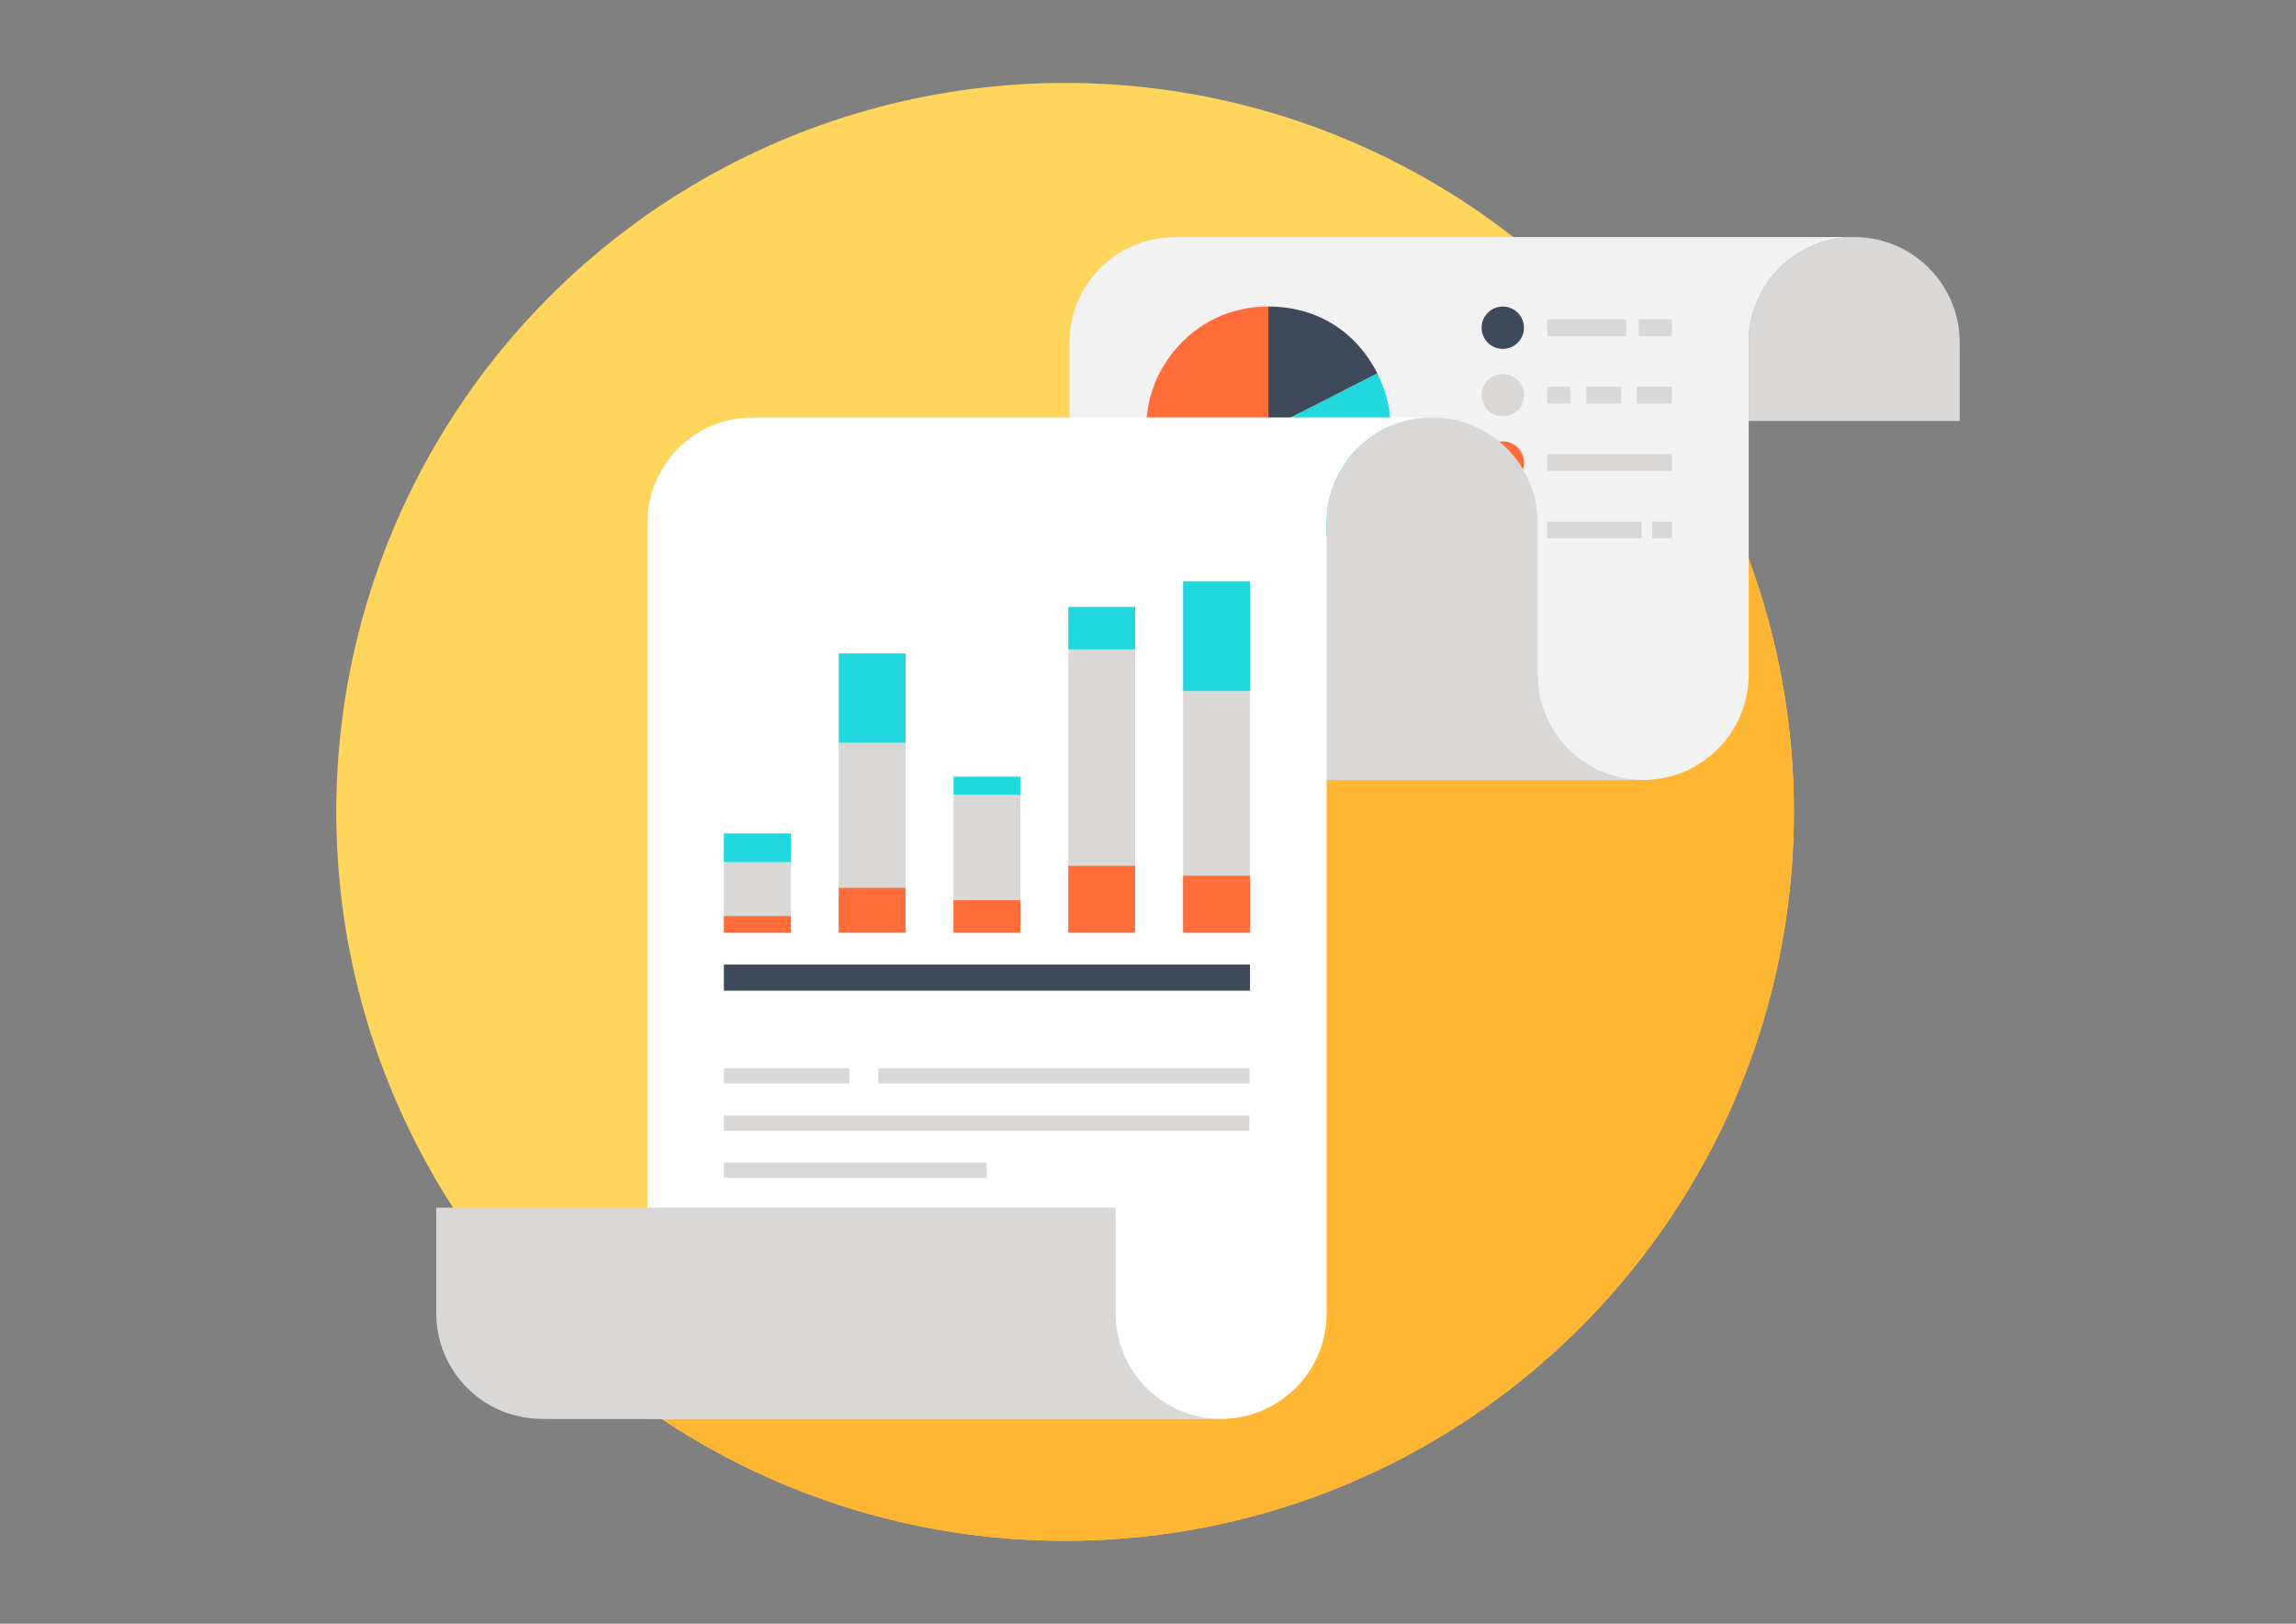 <?xml version="1.0" encoding="utf-8"?>
<!-- Generator: Adobe Illustrator 16.0.3, SVG Export Plug-In . SVG Version: 6.00 Build 0)  -->
<!DOCTYPE svg PUBLIC "-//W3C//DTD SVG 1.1//EN" "http://www.w3.org/Graphics/SVG/1.1/DTD/svg11.dtd">
<svg version="1.1" id="Layer_1" xmlns="http://www.w3.org/2000/svg" xmlns:xlink="http://www.w3.org/1999/xlink" x="0px" y="0px"
	 width="841.89px" height="595.281px" viewBox="0 0 841.89 595.281" enable-background="new 0 0 841.89 595.281"
	 xml:space="preserve">
<rect x="0" y="0" width="841.89" height="595.281" fill="#808080" stroke="none"/>
<circle fill="#FFD55C" cx="390.543" cy="297.64" r="267.239"/>
<path fill="#FFB733" d="M657.794,297.64c0,147.588-119.645,267.239-267.238,267.239c-54.7,0-105.564-16.439-147.917-44.711
	c-1.806-1.148-3.579-2.359-5.312-3.613c-3.723-2.576-7.372-5.27-10.943-8.068c-23.558-18.355-43.938-40.545-60.193-65.721h71.136
	V191.704c0-21.342,17.329-38.667,38.703-38.667h116.073v-27.424c0-21.379,17.329-38.703,38.704-38.703h124.07
	c38.777,30.226,68.971,70.957,86.328,117.876C651.933,233.724,657.794,264.981,657.794,297.64z"/>
<path fill="#D9D8D7" d="M679.896,86.914c-21.361,0-38.689,17.313-38.689,38.688v28.714h77.379v-28.714
	C718.585,104.226,701.257,86.914,679.896,86.914z"/>
<path fill="#F2F2F2" d="M430.8,86.914c-21.369,0-38.696,17.313-38.696,38.688v160.328h210.407c21.369,0,38.695-17.316,38.695-38.685
	V125.602c0-21.375,17.328-38.688,38.689-38.688H430.8z"/>
<path fill="#FF6D3B" d="M465.078,157.21l-28.207,34.84c-19.245-15.584-22.208-43.813-6.631-63.05
	c8.754-10.814,20.93-16.617,34.838-16.617V157.21L465.078,157.21z"/>
<path fill="#D9D8D7" d="M465.078,157.21l-3.912,44.66c-9.246-0.812-17.084-3.975-24.297-9.82L465.078,157.21z"/>
<path fill="#21D8DE" d="M465.078,157.21l39.949-20.351c11.238,22.058,2.469,49.058-19.596,60.292
	c-7.813,3.978-15.523,5.478-24.262,4.714L465.078,157.21z"/>
<path fill="#3E4959" d="M465.078,157.21v-44.826c17.529,0,31.986,8.857,39.949,24.479L465.078,157.21z"/>
<g>
	<rect x="567.324" y="117.062" fill="#D9D8D7" width="28.961" height="6.167"/>
	<rect x="600.904" y="117.062" fill="#D9D8D7" width="12.162" height="6.167"/>
	<rect x="567.324" y="166.491" fill="#D9D8D7" width="45.715" height="6.171"/>
	<rect x="605.843" y="191.225" fill="#D9D8D7" width="7.221" height="6.164"/>
	<rect x="567.324" y="191.225" fill="#D9D8D7" width="34.635" height="6.164"/>
	<rect x="567.324" y="141.783" fill="#D9D8D7" width="8.459" height="6.167"/>
	<rect x="581.662" y="141.783" fill="#D9D8D7" width="12.881" height="6.167"/>
	<rect x="600.166" y="141.783" fill="#D9D8D7" width="12.873" height="6.167"/>
</g>
<path fill="#3E4959" d="M558.802,120.149c0,4.287-3.469,7.763-7.756,7.763c-4.297,0-7.766-3.476-7.766-7.763s3.469-7.76,7.766-7.76
	C555.333,112.387,558.802,115.864,558.802,120.149z"/>
<path fill="#D9D8D7" d="M558.802,144.868c0,4.282-3.469,7.76-7.756,7.76c-4.297,0-7.766-3.476-7.766-7.76
	c0-4.288,3.469-7.763,7.766-7.763C555.333,137.102,558.802,140.582,558.802,144.868z"/>
<path fill="#FF6D3B" d="M558.802,169.581c0,4.283-3.469,7.76-7.756,7.76c-4.297,0-7.766-3.476-7.766-7.76
	c0-4.288,3.469-7.763,7.766-7.763C555.333,161.813,558.802,165.293,558.802,169.581z"/>
<path fill="#21D8DE" d="M558.802,194.294c0,4.287-3.469,7.763-7.756,7.763c-4.297,0-7.766-3.476-7.766-7.763
	c0-4.283,3.469-7.76,7.766-7.76C555.333,186.531,558.802,190.012,558.802,194.294z"/>
<path fill="#FFFFFF" d="M525.142,153.034c-21.369,0-38.697,17.321-38.697,38.688v289.754c0,21.373-17.32,38.689-38.688,38.689
	h-210.41V191.722c0-21.369,17.321-38.688,38.688-38.688H525.142z"/>
<g>
	<rect x="265.428" y="316.07" fill="#D9D8D7" width="24.52" height="25.877"/>
	<rect x="307.533" y="272.317" fill="#D9D8D7" width="24.527" height="69.6"/>
	<rect x="349.626" y="291.41" fill="#D9D8D7" width="24.519" height="50.498"/>
	<rect x="391.721" y="238.074" fill="#D9D8D7" width="24.512" height="103.836"/>
	<rect x="433.816" y="253.297" fill="#D9D8D7" width="24.527" height="88.611"/>
</g>
<g>
	<rect x="265.428" y="335.828" fill="#FF6D3B" width="24.52" height="6.096"/>
	<rect x="307.533" y="325.507" fill="#FF6D3B" width="24.527" height="16.395"/>
	<rect x="349.626" y="330.041" fill="#FF6D3B" width="24.519" height="11.893"/>
	<rect x="391.721" y="317.435" fill="#FF6D3B" width="24.512" height="24.467"/>
	<rect x="433.816" y="321.046" fill="#FF6D3B" width="24.527" height="20.877"/>
</g>
<g>
	<rect x="265.428" y="305.529" fill="#21D8DE" width="24.52" height="10.545"/>
	<rect x="307.533" y="239.547" fill="#21D8DE" width="24.527" height="32.773"/>
	<rect x="349.626" y="284.701" fill="#21D8DE" width="24.519" height="6.709"/>
	<rect x="391.721" y="222.482" fill="#21D8DE" width="24.512" height="15.581"/>
	<rect x="433.816" y="213.083" fill="#21D8DE" width="24.527" height="40.233"/>
</g>
<rect x="265.428" y="353.63" fill="#3E4959" width="192.927" height="9.58"/>
<g>
	<rect x="322.055" y="391.634" fill="#D9D8D7" width="136.089" height="5.596"/>
	<rect x="265.428" y="391.634" fill="#D9D8D7" width="46.009" height="5.596"/>
	<rect x="265.428" y="408.958" fill="#D9D8D7" width="192.705" height="5.588"/>
	<rect x="265.428" y="426.246" fill="#D9D8D7" width="96.354" height="5.588"/>
	<path fill="#D9D8D7" d="M563.822,247.244v-55.522c0-21.369-17.32-38.688-38.688-38.688c-21.361,0-38.689,17.321-38.689,38.688
		v94.21h116.066C581.15,285.929,563.822,268.613,563.822,247.244z"/>
	<path fill="#D9D8D7" d="M237.348,481.476v38.689h-38.69C220.026,520.166,237.348,502.849,237.348,481.476z"/>
	<path fill="#D9D8D7" d="M447.753,520.166H198.658c-21.369,0-38.688-17.316-38.688-38.689v-38.729h249.11v38.729
		C409.08,502.849,426.396,520.158,447.753,520.166z"/>
</g>
</svg>
